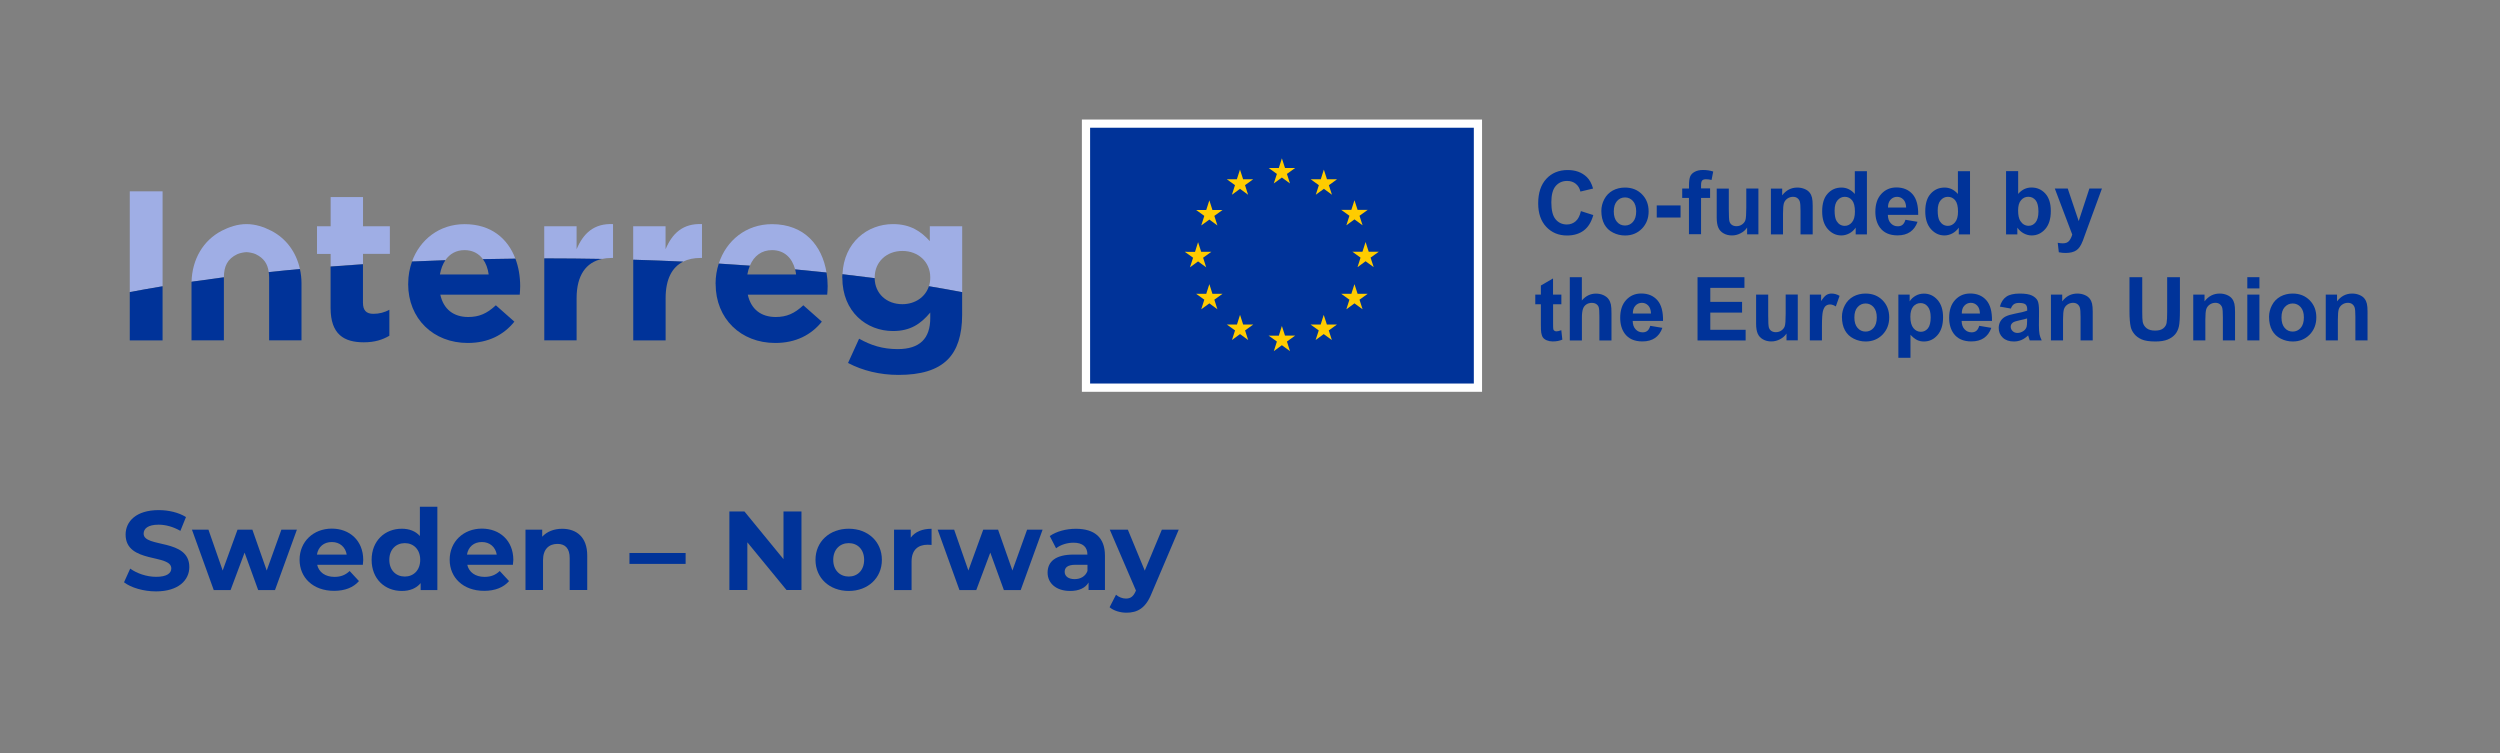 <svg xmlns="http://www.w3.org/2000/svg" xmlns:xlink="http://www.w3.org/1999/xlink" x="0px" y="0px" viewBox="0 0 456.38 137.48" style="enable-background:new 0 0 456.38 137.48;" xml:space="preserve">
<rect x="0" y="0" width="456.38" height="137.48" fill="#808080" stroke="none"/>
<style type="text/css">
	.st0{fill:#9FAEE5;}
	.st1{fill:#003399;}
	.st2{fill:#FFFFFF;}
	.st3{fill:#FFCC00;}
</style>
<g id="Layer_1">
</g>
<g id="logos">
	<g>
		<path class="st0" d="M140.94,45.66c2.19,0,3.65,1.38,4.21,3.51c1.93,0.18,3.84,0.37,5.73,0.57c-0.79-4.85-3.98-8.82-9.94-8.82    c-4.76,0-8.38,3.02-9.72,7.19c1.91,0.12,3.8,0.24,5.68,0.38C137.63,46.73,139.02,45.66,140.94,45.66z"></path>
		<path class="st1" d="M130.64,51.84c0,6.37,4.63,10.77,10.88,10.77c3.77,0,6.57-1.48,8.51-3.89l-3.38-2.99    c-1.63,1.52-3.07,2.14-5.05,2.14c-2.64,0-4.51-1.4-5.09-4.08h14.5c0.04-0.54,0.08-1.09,0.08-1.55c0-0.85-0.07-1.68-0.21-2.49    c-1.88-0.2-3.79-0.39-5.73-0.57c0.08,0.29,0.14,0.6,0.18,0.92h-8.9c0.1-0.58,0.26-1.12,0.46-1.6c-1.87-0.14-3.77-0.26-5.68-0.38    c-0.37,1.14-0.58,2.37-0.58,3.65V51.84z"></path>
		<path class="st0" d="M29.68,34.93h-5.99v18.39c1.94-0.37,3.94-0.72,5.99-1.06V34.93z"></path>
		<path class="st0" d="M66.27,46.35h4.9V41.3h-4.9v-5.32h-5.91v5.32h-2.49v5.05h2.49v2.29c1.95-0.15,3.92-0.29,5.91-0.42V46.35z"></path>
		<path class="st0" d="M84.81,45.66c1.45,0,2.58,0.61,3.34,1.64c1.97-0.04,3.94-0.07,5.93-0.09c-1.37-3.63-4.39-6.29-9.27-6.29    c-4.61,0-8.16,2.84-9.6,6.82c2.02-0.09,4.05-0.17,6.09-0.24C82.1,46.33,83.29,45.66,84.81,45.66z"></path>
		<path class="st0" d="M109.89,47.27c0.53-0.11,1.1-0.18,1.71-0.18h0.31v-6.18c-3.5-0.16-5.44,1.71-6.65,4.59v-4.2h-5.91v5.87    c0.11,0,0.22,0,0.32,0C103.1,47.17,106.51,47.21,109.89,47.27z"></path>
		<path class="st0" d="M127.84,47.09h0.31v-6.18c-3.5-0.16-5.44,1.71-6.65,4.59v-4.2h-5.91v6.11c3.07,0.09,6.11,0.21,9.12,0.35    C125.61,47.31,126.65,47.09,127.84,47.09z"></path>
		<path class="st0" d="M159.68,50.71v-0.08c0-2.84,2.18-4.82,5.05-4.82c2.88,0,5.09,1.98,5.09,4.82v0.08c0,0.55-0.08,1.06-0.24,1.54    c2.07,0.34,4.1,0.7,6.07,1.08V41.3h-5.91v2.72c-1.59-1.75-3.5-3.11-6.72-3.11c-4.63,0-8.96,3.29-9.22,9.14    c1.99,0.23,3.96,0.47,5.89,0.72C159.68,50.76,159.68,50.73,159.68,50.71z"></path>
		<path class="st0" d="M43.32,46.4c0.39-0.19,1.26-0.37,1.68-0.37s1.29,0.18,1.68,0.37c1.5,0.72,2.18,1.78,2.38,3.27    c1.87-0.2,3.77-0.38,5.69-0.56c-0.66-3.03-2.48-5.59-5.28-7.01c-1.29-0.65-2.78-1.19-4.47-1.19s-3.18,0.54-4.47,1.19    c-3.49,1.78-5.46,5.31-5.56,9.33c1.93-0.28,3.9-0.55,5.9-0.81C40.88,48.61,41.51,47.26,43.32,46.4z"></path>
		<path class="st1" d="M29.68,62.14v-9.88c-2.04,0.34-4.04,0.69-5.99,1.06v8.82H29.68z"></path>
		<path class="st1" d="M66.42,62.49c1.98,0,3.42-0.47,4.66-1.2v-4.74c-0.86,0.47-1.83,0.74-2.92,0.74c-1.32,0-1.9-0.66-1.9-2.02    v-7.03c-1.99,0.13-3.96,0.27-5.91,0.42v7.58C60.36,61.05,62.81,62.49,66.42,62.49z"></path>
		<path class="st1" d="M74.51,51.84c0,6.37,4.63,10.77,10.88,10.77c3.77,0,6.57-1.48,8.51-3.89l-3.38-2.99    c-1.63,1.52-3.07,2.14-5.05,2.14c-2.64,0-4.51-1.4-5.09-4.08h14.5c0.04-0.54,0.08-1.09,0.08-1.55c0-1.76-0.29-3.48-0.87-5.02    c-1.99,0.02-3.96,0.05-5.93,0.09c0.55,0.74,0.9,1.69,1.05,2.79h-8.9c0.18-1.02,0.52-1.9,1-2.6c-2.05,0.07-4.08,0.15-6.09,0.24    c-0.45,1.25-0.7,2.61-0.7,4.03V51.84z"></path>
		<path class="st1" d="M105.26,62.14v-7.7c0-4.2,1.73-6.54,4.63-7.17c-3.38-0.06-6.78-0.1-10.21-0.1c-0.11,0-0.22,0-0.32,0v14.96    H105.26z"></path>
		<path class="st1" d="M121.51,62.14v-7.7c0-3.47,1.17-5.67,3.21-6.68c-3.01-0.14-6.05-0.26-9.12-0.35v14.73H121.51z"></path>
		<path class="st1" d="M153.77,50.71c0,6.18,4.39,9.72,9.25,9.72c3.15,0,5.05-1.28,6.8-3.38v1.01c0,3.73-1.9,5.67-5.95,5.67    c-2.76,0-4.9-0.7-7.04-1.9l-2.02,4.43c2.64,1.4,5.83,2.18,9.21,2.18c4.04,0,7.04-0.86,8.98-2.8c1.75-1.75,2.64-4.47,2.64-8.2    v-4.11c-1.97-0.37-4-0.73-6.07-1.08c-0.64,1.99-2.53,3.28-4.85,3.28c-2.85,0-5.01-1.91-5.05-4.75c-1.93-0.25-3.89-0.49-5.89-0.72    c-0.01,0.19-0.03,0.38-0.03,0.57V50.71z"></path>
		<path class="st1" d="M49.13,50.67v2.03v8.67v0.76h5.91v-10.3v-0.08c0-0.91-0.1-1.79-0.29-2.64c-1.92,0.17-3.82,0.36-5.69,0.56    C49.1,49.99,49.13,50.32,49.13,50.67z"></path>
		<path class="st1" d="M34.96,51.83v10.3h5.91v-0.76V52.7v-2.03c0-0.02,0-0.03,0-0.05c-2,0.26-3.97,0.53-5.9,0.81    c0,0.11-0.01,0.21-0.01,0.32V51.83z"></path>
	</g>
	<g>
		<rect x="198.25" y="22.57" class="st1" width="71.55" height="48.2"></rect>
		<path class="st2" d="M269.05,23.32v46.7H199v-46.7H269.05 M270.55,21.82h-1.5H199h-1.5v1.5v46.7v1.5h1.5h70.05h1.5v-1.5v-46.7    V21.82L270.55,21.82z"></path>
	</g>
	<g>
		<polygon class="st3" points="246.69,38.31 247.26,36.55 247.83,38.31 249.68,38.31 248.18,39.39 248.74,41.13 247.26,40.05     245.78,41.13 246.34,39.39 244.84,38.31   "></polygon>
		<polygon class="st3" points="233.45,30.67 234.01,28.9 234.58,30.67 236.43,30.67 234.93,31.75 235.49,33.49 234.01,32.41     232.53,33.49 233.1,31.75 231.6,30.67   "></polygon>
		<polygon class="st3" points="216.29,45.97 218.15,45.98 218.71,44.21 219.28,45.97 221.13,45.97 219.63,47.05 220.19,48.8     218.71,47.72 217.23,48.8 217.8,47.05   "></polygon>
		<polygon class="st3" points="222.24,56.46 220.77,55.38 219.29,56.46 219.85,54.71 218.35,53.63 220.2,53.64 220.77,51.87     221.33,53.63 223.18,53.63 221.68,54.71   "></polygon>
		<polygon class="st3" points="221.68,39.41 222.24,41.16 220.77,40.08 219.29,41.16 219.85,39.41 218.35,38.33 220.2,38.34     220.77,36.57 221.33,38.33 223.18,38.33   "></polygon>
		<polygon class="st3" points="225.79,32.73 226.36,30.96 226.93,32.72 228.78,32.72 227.28,33.8 227.84,35.55 226.36,34.47     224.89,35.55 225.45,33.8 223.95,32.72   "></polygon>
		<polygon class="st3" points="227.85,62.07 226.37,60.99 224.9,62.07 225.46,60.32 223.96,59.24 225.81,59.24 226.37,57.48     226.94,59.24 228.79,59.24 227.29,60.32   "></polygon>
		<polygon class="st3" points="235.49,64.1 234.01,63.02 232.54,64.1 233.1,62.35 231.59,61.27 233.45,61.28 234.01,59.51     234.58,61.27 236.43,61.27 234.93,62.35   "></polygon>
		<polygon class="st3" points="243.13,62.07 241.65,60.99 240.17,62.07 240.74,60.32 239.24,59.24 241.09,59.24 241.65,57.48     242.22,59.24 244.07,59.24 242.57,60.32   "></polygon>
		<polygon class="st3" points="242.59,33.81 243.15,35.55 241.68,34.47 240.2,35.55 240.76,33.81 239.26,32.72 241.11,32.73     241.67,30.96 242.24,32.72 244.09,32.72   "></polygon>
		<polygon class="st3" points="248.74,56.46 247.26,55.38 245.78,56.46 246.34,54.71 244.84,53.63 246.69,53.64 247.26,51.87     247.83,53.63 249.68,53.63 248.18,54.71   "></polygon>
		<polygon class="st3" points="250.77,48.77 249.29,47.69 247.82,48.77 248.37,47.03 246.87,45.95 248.72,45.95 249.29,44.18     249.86,45.95 251.71,45.95 250.2,47.03   "></polygon>
	</g>
	<g>
		<path class="st1" d="M288.6,38.54l2.26,0.72c-0.35,1.26-0.92,2.2-1.73,2.81c-0.81,0.61-1.83,0.92-3.07,0.92    c-1.53,0-2.79-0.52-3.78-1.57c-0.99-1.05-1.48-2.48-1.48-4.3c0-1.92,0.5-3.41,1.49-4.48s2.3-1.6,3.91-1.6    c1.41,0,2.56,0.42,3.44,1.25c0.53,0.49,0.92,1.2,1.18,2.13l-2.31,0.55c-0.14-0.6-0.42-1.07-0.85-1.42    c-0.43-0.35-0.96-0.52-1.58-0.52c-0.86,0-1.55,0.31-2.08,0.92s-0.8,1.61-0.8,2.98c0,1.46,0.26,2.5,0.79,3.12    c0.53,0.62,1.21,0.93,2.05,0.93c0.62,0,1.15-0.2,1.6-0.59S288.4,39.39,288.6,38.54z"></path>
		<path class="st1" d="M292.33,38.49c0-0.73,0.18-1.45,0.54-2.13c0.36-0.69,0.88-1.21,1.54-1.58c0.67-0.36,1.41-0.54,2.23-0.54    c1.27,0,2.3,0.41,3.11,1.23c0.81,0.82,1.21,1.86,1.21,3.12c0,1.27-0.41,2.31-1.22,3.15c-0.82,0.83-1.84,1.25-3.08,1.25    c-0.77,0-1.5-0.17-2.19-0.52c-0.7-0.35-1.22-0.85-1.59-1.52C292.51,40.26,292.33,39.45,292.33,38.49z M294.6,38.6    c0,0.83,0.2,1.46,0.59,1.91s0.88,0.66,1.46,0.66c0.58,0,1.06-0.22,1.45-0.66s0.59-1.08,0.59-1.92c0-0.82-0.2-1.45-0.59-1.89    c-0.39-0.44-0.88-0.66-1.45-0.66c-0.58,0-1.06,0.22-1.46,0.66C294.8,37.14,294.6,37.77,294.6,38.6z"></path>
		<path class="st1" d="M302.44,39.71v-2.21h4.35v2.21H302.44z"></path>
		<path class="st1" d="M307.1,34.42h1.23v-0.63c0-0.7,0.08-1.23,0.22-1.58s0.42-0.63,0.83-0.85c0.4-0.22,0.91-0.33,1.52-0.33    c0.63,0,1.25,0.09,1.85,0.28l-0.3,1.54c-0.35-0.08-0.69-0.13-1.02-0.13c-0.32,0-0.55,0.07-0.69,0.22    c-0.14,0.15-0.21,0.44-0.21,0.86v0.59h1.65v1.74h-1.65v6.62h-2.21v-6.62h-1.23V34.42z"></path>
		<path class="st1" d="M318.94,42.79v-1.25c-0.3,0.45-0.71,0.8-1.2,1.05c-0.5,0.26-1.02,0.39-1.57,0.39c-0.56,0-1.07-0.12-1.51-0.37    c-0.45-0.25-0.77-0.59-0.97-1.04c-0.2-0.45-0.3-1.06-0.3-1.85v-5.29h2.21v3.84c0,1.18,0.04,1.9,0.12,2.16    c0.08,0.27,0.23,0.48,0.45,0.63c0.21,0.15,0.49,0.23,0.82,0.23c0.38,0,0.72-0.1,1.02-0.31c0.3-0.21,0.5-0.46,0.61-0.77    c0.11-0.31,0.17-1.06,0.17-2.26v-3.53H321v8.36H318.94z"></path>
		<path class="st1" d="M330.9,42.79h-2.21v-4.27c0-0.9-0.05-1.49-0.14-1.75c-0.09-0.26-0.25-0.47-0.46-0.62    c-0.21-0.15-0.47-0.22-0.77-0.22c-0.38,0-0.73,0.11-1.03,0.32s-0.51,0.49-0.63,0.83c-0.11,0.35-0.17,0.99-0.17,1.92v3.79h-2.21    v-8.36h2.06v1.23c0.73-0.95,1.65-1.42,2.76-1.42c0.49,0,0.93,0.09,1.34,0.26s0.71,0.4,0.92,0.67c0.21,0.27,0.35,0.58,0.43,0.93    c0.08,0.35,0.12,0.84,0.12,1.49V42.79z"></path>
		<path class="st1" d="M340.82,42.79h-2.06v-1.23c-0.34,0.48-0.74,0.83-1.21,1.07c-0.46,0.23-0.93,0.35-1.41,0.35    c-0.96,0-1.78-0.39-2.47-1.16c-0.69-0.77-1.03-1.85-1.03-3.24c0-1.42,0.33-2.5,1-3.23c0.67-0.74,1.51-1.11,2.53-1.11    c0.93,0,1.74,0.39,2.43,1.17v-4.16h2.21V42.79z M334.91,38.42c0,0.89,0.12,1.54,0.37,1.94c0.36,0.58,0.86,0.87,1.5,0.87    c0.51,0,0.94-0.22,1.3-0.65c0.36-0.43,0.54-1.08,0.54-1.94c0-0.96-0.17-1.65-0.52-2.08c-0.35-0.42-0.79-0.63-1.33-0.63    c-0.52,0-0.96,0.21-1.32,0.63C335.09,36.97,334.91,37.59,334.91,38.42z"></path>
		<path class="st1" d="M347.84,40.12l2.21,0.37c-0.28,0.81-0.73,1.42-1.34,1.85c-0.61,0.42-1.38,0.63-2.3,0.63    c-1.46,0-2.53-0.48-3.23-1.43c-0.55-0.76-0.83-1.72-0.83-2.88c0-1.39,0.36-2.47,1.09-3.26s1.64-1.18,2.75-1.18    c1.24,0,2.23,0.41,2.95,1.23c0.72,0.82,1.06,2.08,1.03,3.78h-5.54c0.02,0.66,0.19,1.17,0.54,1.53c0.34,0.37,0.77,0.55,1.28,0.55    c0.35,0,0.64-0.09,0.87-0.28C347.54,40.85,347.72,40.54,347.84,40.12z M347.97,37.89c-0.02-0.64-0.18-1.13-0.5-1.46    c-0.32-0.33-0.7-0.5-1.15-0.5c-0.48,0-0.88,0.18-1.2,0.53c-0.32,0.35-0.47,0.83-0.46,1.43H347.97z"></path>
		<path class="st1" d="M359.64,42.79h-2.06v-1.23c-0.34,0.48-0.75,0.83-1.21,1.07c-0.46,0.23-0.93,0.35-1.41,0.35    c-0.96,0-1.78-0.39-2.47-1.16c-0.68-0.77-1.03-1.85-1.03-3.24c0-1.42,0.33-2.5,1-3.23c0.67-0.74,1.51-1.11,2.53-1.11    c0.93,0,1.74,0.39,2.43,1.17v-4.16h2.21V42.79z M353.73,38.42c0,0.89,0.12,1.54,0.37,1.94c0.36,0.58,0.86,0.87,1.5,0.87    c0.51,0,0.94-0.22,1.3-0.65c0.36-0.43,0.54-1.08,0.54-1.94c0-0.96-0.17-1.65-0.52-2.08c-0.35-0.42-0.79-0.63-1.33-0.63    c-0.53,0-0.96,0.21-1.32,0.63C353.91,36.97,353.73,37.59,353.73,38.42z"></path>
		<path class="st1" d="M366.21,42.79V31.24h2.21v4.16c0.68-0.78,1.49-1.17,2.43-1.17c1.02,0,1.86,0.37,2.53,1.11    c0.67,0.74,1,1.8,1,3.18c0,1.43-0.34,2.53-1.02,3.3c-0.68,0.77-1.5,1.16-2.48,1.16c-0.48,0-0.95-0.12-1.41-0.36    c-0.46-0.24-0.87-0.59-1.2-1.06v1.23H366.21z M368.41,38.42c0,0.87,0.14,1.51,0.41,1.92c0.38,0.59,0.89,0.88,1.53,0.88    c0.49,0,0.91-0.21,1.25-0.63c0.34-0.42,0.52-1.08,0.52-1.97c0-0.96-0.17-1.64-0.52-2.07c-0.35-0.42-0.79-0.63-1.33-0.63    c-0.53,0-0.97,0.21-1.32,0.62C368.58,36.96,368.41,37.58,368.41,38.42z"></path>
		<path class="st1" d="M375.11,34.42h2.36l2,5.94l1.95-5.94h2.29l-2.95,8.05l-0.53,1.46c-0.19,0.49-0.38,0.86-0.56,1.12    c-0.18,0.26-0.38,0.47-0.61,0.63s-0.51,0.29-0.84,0.37s-0.71,0.13-1.13,0.13c-0.43,0-0.84-0.04-1.25-0.13l-0.2-1.73    c0.35,0.07,0.66,0.1,0.94,0.1c0.51,0,0.9-0.15,1.14-0.45s0.44-0.69,0.57-1.15L375.11,34.42z"></path>
		<path class="st1" d="M285.03,53.78v1.76h-1.51v3.37c0,0.68,0.01,1.08,0.04,1.19c0.03,0.11,0.09,0.21,0.2,0.28    c0.1,0.07,0.23,0.11,0.37,0.11c0.21,0,0.5-0.07,0.89-0.21l0.19,1.72c-0.51,0.22-1.1,0.33-1.75,0.33c-0.4,0-0.76-0.07-1.08-0.2    s-0.56-0.31-0.71-0.52c-0.15-0.21-0.25-0.5-0.31-0.86c-0.05-0.26-0.07-0.78-0.07-1.56v-3.65h-1.02v-1.76h1.02v-1.66l2.22-1.29    v2.95H285.03z"></path>
		<path class="st1" d="M288.77,50.6v4.25c0.71-0.83,1.57-1.25,2.56-1.25c0.51,0,0.97,0.09,1.38,0.28c0.41,0.19,0.72,0.43,0.93,0.72    c0.21,0.29,0.35,0.62,0.43,0.98c0.08,0.36,0.11,0.91,0.11,1.66v4.91h-2.21v-4.42c0-0.88-0.04-1.43-0.13-1.67s-0.23-0.42-0.45-0.56    c-0.21-0.14-0.48-0.21-0.8-0.21c-0.37,0-0.7,0.09-0.98,0.27c-0.29,0.18-0.5,0.45-0.63,0.81s-0.2,0.89-0.2,1.59v4.19h-2.21V50.6    H288.77z"></path>
		<path class="st1" d="M301.26,59.48l2.21,0.37c-0.28,0.81-0.73,1.42-1.34,1.85c-0.61,0.42-1.38,0.63-2.3,0.63    c-1.46,0-2.53-0.48-3.23-1.43c-0.55-0.76-0.83-1.72-0.83-2.88c0-1.39,0.36-2.47,1.09-3.26s1.64-1.18,2.75-1.18    c1.24,0,2.23,0.41,2.95,1.23c0.72,0.82,1.06,2.08,1.03,3.78h-5.54c0.02,0.66,0.19,1.17,0.54,1.53c0.34,0.37,0.77,0.55,1.28,0.55    c0.35,0,0.64-0.09,0.87-0.28C300.96,60.21,301.14,59.9,301.26,59.48z M301.39,57.24c-0.02-0.64-0.18-1.13-0.5-1.46    c-0.32-0.33-0.7-0.5-1.15-0.5c-0.48,0-0.88,0.18-1.2,0.53c-0.32,0.35-0.47,0.83-0.46,1.43H301.39z"></path>
		<path class="st1" d="M309.89,62.14V50.6h8.56v1.95h-6.23v2.56h5.8v1.95h-5.8v3.14h6.45v1.95H309.89z"></path>
		<path class="st1" d="M326.13,62.14v-1.25c-0.3,0.45-0.71,0.8-1.2,1.05c-0.5,0.26-1.02,0.39-1.57,0.39c-0.56,0-1.07-0.12-1.51-0.37    c-0.45-0.25-0.77-0.59-0.97-1.04c-0.2-0.45-0.3-1.06-0.3-1.85v-5.29h2.21v3.84c0,1.18,0.04,1.9,0.12,2.16    c0.08,0.27,0.23,0.48,0.45,0.63c0.21,0.15,0.49,0.23,0.82,0.23c0.38,0,0.72-0.1,1.02-0.31c0.3-0.21,0.5-0.46,0.61-0.77    c0.11-0.31,0.17-1.06,0.17-2.26v-3.53h2.21v8.36H326.13z"></path>
		<path class="st1" d="M332.6,62.14h-2.21v-8.36h2.06v1.19c0.35-0.56,0.67-0.93,0.95-1.11c0.28-0.18,0.6-0.27,0.96-0.27    c0.5,0,0.99,0.14,1.46,0.42l-0.69,1.93c-0.37-0.24-0.72-0.36-1.04-0.36c-0.31,0-0.57,0.09-0.79,0.26    c-0.22,0.17-0.38,0.48-0.51,0.92c-0.12,0.45-0.19,1.38-0.19,2.8V62.14z"></path>
		<path class="st1" d="M336.25,57.84c0-0.73,0.18-1.45,0.54-2.13c0.36-0.69,0.88-1.21,1.54-1.58c0.67-0.36,1.41-0.54,2.23-0.54    c1.27,0,2.3,0.41,3.11,1.23c0.81,0.82,1.21,1.86,1.21,3.12c0,1.27-0.41,2.31-1.22,3.15c-0.82,0.83-1.84,1.25-3.08,1.25    c-0.77,0-1.5-0.17-2.19-0.52c-0.7-0.35-1.22-0.85-1.59-1.52C336.43,59.62,336.25,58.8,336.25,57.84z M338.52,57.96    c0,0.83,0.2,1.46,0.59,1.91s0.88,0.66,1.46,0.66c0.58,0,1.06-0.22,1.45-0.66s0.59-1.08,0.59-1.92c0-0.82-0.2-1.45-0.59-1.89    c-0.39-0.44-0.88-0.66-1.45-0.66c-0.58,0-1.06,0.22-1.46,0.66C338.71,56.5,338.52,57.13,338.52,57.96z"></path>
		<path class="st1" d="M346.55,53.78h2.06v1.23c0.27-0.42,0.63-0.76,1.09-1.02s0.96-0.39,1.52-0.39c0.97,0,1.8,0.38,2.47,1.14    c0.68,0.76,1.02,1.82,1.02,3.18c0,1.4-0.34,2.48-1.02,3.26s-1.51,1.16-2.48,1.16c-0.46,0-0.88-0.09-1.26-0.28s-0.77-0.5-1.19-0.95    v4.21h-2.21V53.78z M348.74,57.82c0,0.94,0.19,1.63,0.56,2.08c0.37,0.45,0.83,0.67,1.36,0.67c0.51,0,0.94-0.21,1.28-0.62    c0.34-0.41,0.51-1.09,0.51-2.03c0-0.88-0.18-1.53-0.53-1.95c-0.35-0.43-0.79-0.64-1.31-0.64c-0.54,0-0.99,0.21-1.35,0.63    C348.92,56.38,348.74,57,348.74,57.82z"></path>
		<path class="st1" d="M361.31,59.48l2.21,0.37c-0.28,0.81-0.73,1.42-1.34,1.85c-0.61,0.42-1.38,0.63-2.3,0.63    c-1.46,0-2.53-0.48-3.23-1.43c-0.55-0.76-0.83-1.72-0.83-2.88c0-1.39,0.36-2.47,1.09-3.26s1.64-1.18,2.75-1.18    c1.24,0,2.23,0.41,2.95,1.23c0.72,0.82,1.06,2.08,1.03,3.78h-5.54c0.02,0.66,0.19,1.17,0.54,1.53c0.34,0.37,0.77,0.55,1.28,0.55    c0.35,0,0.64-0.09,0.87-0.28C361.01,60.21,361.19,59.9,361.31,59.48z M361.44,57.24c-0.02-0.64-0.18-1.13-0.5-1.46    c-0.32-0.33-0.7-0.5-1.15-0.5c-0.48,0-0.88,0.18-1.2,0.53c-0.32,0.35-0.47,0.83-0.46,1.43H361.44z"></path>
		<path class="st1" d="M367.09,56.33l-2.01-0.36c0.23-0.81,0.61-1.41,1.17-1.8c0.55-0.39,1.37-0.58,2.46-0.58    c0.99,0,1.72,0.12,2.21,0.35c0.48,0.23,0.82,0.53,1.02,0.89c0.2,0.36,0.29,1.02,0.29,1.98l-0.02,2.58c0,0.74,0.04,1.28,0.11,1.63    c0.07,0.35,0.2,0.72,0.4,1.12h-2.19c-0.06-0.15-0.13-0.37-0.21-0.65c-0.04-0.13-0.06-0.22-0.08-0.26    c-0.38,0.37-0.78,0.64-1.21,0.83c-0.43,0.18-0.89,0.28-1.38,0.28c-0.86,0-1.54-0.23-2.04-0.7c-0.5-0.47-0.74-1.06-0.74-1.77    c0-0.47,0.11-0.89,0.34-1.26c0.23-0.37,0.54-0.65,0.95-0.85c0.41-0.2,0.99-0.37,1.76-0.52c1.04-0.19,1.75-0.38,2.15-0.54v-0.22    c0-0.43-0.1-0.73-0.31-0.91c-0.21-0.18-0.61-0.27-1.19-0.27c-0.39,0-0.7,0.08-0.92,0.23S367.23,55.94,367.09,56.33z M370.05,58.13    c-0.28,0.09-0.73,0.21-1.35,0.34c-0.61,0.13-1.02,0.26-1.21,0.39c-0.29,0.2-0.43,0.46-0.43,0.78c0,0.31,0.12,0.58,0.35,0.8    c0.23,0.23,0.53,0.34,0.88,0.34c0.4,0,0.78-0.13,1.14-0.39c0.27-0.2,0.44-0.44,0.53-0.73c0.06-0.19,0.09-0.55,0.09-1.08V58.13z"></path>
		<path class="st1" d="M382.02,62.14h-2.21v-4.27c0-0.9-0.05-1.49-0.14-1.75c-0.09-0.26-0.25-0.47-0.46-0.62    c-0.21-0.15-0.47-0.22-0.77-0.22c-0.38,0-0.73,0.11-1.03,0.32s-0.51,0.49-0.63,0.83c-0.11,0.35-0.17,0.99-0.17,1.92v3.79h-2.21    v-8.36h2.06v1.23c0.73-0.95,1.65-1.42,2.76-1.42c0.49,0,0.93,0.09,1.34,0.26s0.71,0.4,0.92,0.67c0.21,0.27,0.35,0.58,0.43,0.93    c0.08,0.35,0.12,0.84,0.12,1.49V62.14z"></path>
		<path class="st1" d="M388.74,50.6h2.33v6.25c0,0.99,0.03,1.64,0.09,1.93c0.1,0.47,0.34,0.85,0.71,1.14    c0.38,0.29,0.89,0.43,1.54,0.43c0.66,0,1.16-0.13,1.5-0.41c0.34-0.27,0.54-0.6,0.61-1c0.07-0.39,0.1-1.05,0.1-1.96V50.6h2.33v6.06    c0,1.39-0.06,2.37-0.19,2.94s-0.36,1.06-0.7,1.45c-0.34,0.39-0.79,0.71-1.36,0.94s-1.31,0.35-2.22,0.35    c-1.1,0-1.94-0.13-2.51-0.38c-0.57-0.25-1.02-0.58-1.35-0.99c-0.33-0.41-0.55-0.83-0.65-1.28c-0.15-0.66-0.23-1.64-0.23-2.93V50.6    z"></path>
		<path class="st1" d="M408,62.14h-2.21v-4.27c0-0.9-0.05-1.49-0.14-1.75c-0.09-0.26-0.25-0.47-0.46-0.62    c-0.21-0.15-0.47-0.22-0.77-0.22c-0.38,0-0.73,0.11-1.03,0.32s-0.51,0.49-0.63,0.83c-0.11,0.35-0.17,0.99-0.17,1.92v3.79h-2.21    v-8.36h2.06v1.23c0.73-0.95,1.65-1.42,2.76-1.42c0.49,0,0.93,0.09,1.34,0.26s0.71,0.4,0.92,0.67c0.21,0.27,0.35,0.58,0.43,0.93    c0.08,0.35,0.12,0.84,0.12,1.49V62.14z"></path>
		<path class="st1" d="M410.25,52.64V50.6h2.21v2.05H410.25z M410.25,62.14v-8.36h2.21v8.36H410.25z"></path>
		<path class="st1" d="M414.22,57.84c0-0.73,0.18-1.45,0.54-2.13c0.36-0.69,0.88-1.21,1.54-1.58c0.67-0.36,1.41-0.54,2.23-0.54    c1.27,0,2.3,0.41,3.11,1.23c0.81,0.82,1.21,1.86,1.21,3.12c0,1.27-0.41,2.31-1.22,3.15c-0.82,0.83-1.84,1.25-3.08,1.25    c-0.77,0-1.5-0.17-2.19-0.52c-0.7-0.35-1.22-0.85-1.59-1.52C414.4,59.62,414.22,58.8,414.22,57.84z M416.49,57.96    c0,0.83,0.2,1.46,0.59,1.91s0.88,0.66,1.46,0.66c0.58,0,1.06-0.22,1.45-0.66s0.59-1.08,0.59-1.92c0-0.82-0.2-1.45-0.59-1.89    c-0.39-0.44-0.88-0.66-1.45-0.66c-0.58,0-1.06,0.22-1.46,0.66C416.68,56.5,416.49,57.13,416.49,57.96z"></path>
		<path class="st1" d="M432.19,62.14h-2.21v-4.27c0-0.9-0.05-1.49-0.14-1.75c-0.09-0.26-0.25-0.47-0.46-0.62    c-0.21-0.15-0.47-0.22-0.77-0.22c-0.38,0-0.73,0.11-1.03,0.32s-0.51,0.49-0.63,0.83c-0.11,0.35-0.17,0.99-0.17,1.92v3.79h-2.21    v-8.36h2.06v1.23c0.73-0.95,1.65-1.42,2.76-1.42c0.49,0,0.93,0.09,1.34,0.26s0.71,0.4,0.92,0.67c0.21,0.27,0.35,0.58,0.43,0.93    c0.08,0.35,0.12,0.84,0.12,1.49V62.14z"></path>
	</g>
</g>
<g id="misure">
	<g>
		<path class="st1" d="M22.64,106.3l1.13-2.5c1.21,0.88,3.01,1.5,4.73,1.5c1.97,0,2.77-0.66,2.77-1.54c0-2.68-8.34-0.84-8.34-6.17    c0-2.44,1.97-4.47,6.04-4.47c1.8,0,3.65,0.43,4.98,1.27l-1.02,2.52c-1.33-0.76-2.71-1.13-3.98-1.13c-1.97,0-2.73,0.74-2.73,1.64    c0,2.64,8.34,0.82,8.34,6.09c0,2.4-1.99,4.45-6.09,4.45C26.21,107.96,23.91,107.28,22.64,106.3z"></path>
		<path class="st1" d="M54.2,96.69l-4,11.03h-3.07l-2.48-6.84l-2.56,6.84h-3.07l-3.98-11.03h3.01l2.6,7.46l2.71-7.46h2.71l2.62,7.46    l2.68-7.46H54.2z"></path>
		<path class="st1" d="M66.24,103.1H57.9c0.31,1.37,1.48,2.21,3.16,2.21c1.17,0,2.01-0.35,2.77-1.07l1.7,1.84    c-1.02,1.17-2.56,1.78-4.55,1.78c-3.81,0-6.29-2.4-6.29-5.68c0-3.3,2.52-5.68,5.88-5.68c3.24,0,5.74,2.17,5.74,5.72    C66.3,102.49,66.26,102.84,66.24,103.1z M57.86,101.24h5.43c-0.23-1.39-1.27-2.29-2.71-2.29C59.13,98.94,58.09,99.82,57.86,101.24    z"></path>
		<path class="st1" d="M79.84,92.51v15.21h-3.05v-1.27c-0.8,0.96-1.97,1.43-3.44,1.43c-3.12,0-5.51-2.21-5.51-5.68    c0-3.46,2.4-5.68,5.51-5.68c1.35,0,2.5,0.43,3.3,1.33v-5.35H79.84z M76.71,102.2c0-1.91-1.23-3.05-2.81-3.05    c-1.6,0-2.83,1.15-2.83,3.05c0,1.91,1.23,3.05,2.83,3.05C75.48,105.25,76.71,104.11,76.71,102.2z"></path>
		<path class="st1" d="M93.63,103.1H85.3c0.31,1.37,1.48,2.21,3.16,2.21c1.17,0,2.01-0.35,2.77-1.07l1.7,1.84    c-1.02,1.17-2.56,1.78-4.55,1.78c-3.81,0-6.29-2.4-6.29-5.68c0-3.3,2.52-5.68,5.88-5.68c3.24,0,5.74,2.17,5.74,5.72    C93.7,102.49,93.66,102.84,93.63,103.1z M85.25,101.24h5.43c-0.23-1.39-1.27-2.29-2.71-2.29C86.52,98.94,85.48,99.82,85.25,101.24    z"></path>
		<path class="st1" d="M107.2,101.4v6.31H104v-5.82c0-1.78-0.82-2.6-2.23-2.6c-1.54,0-2.64,0.94-2.64,2.97v5.45h-3.2V96.69h3.05    v1.29c0.86-0.94,2.15-1.45,3.65-1.45C105.23,96.53,107.2,98.04,107.2,101.4z"></path>
		<path class="st1" d="M114.91,100.95h10.25v1.99h-10.25V100.95z"></path>
		<path class="st1" d="M146.31,93.37v14.34h-2.73L136.43,99v8.71h-3.28V93.37h2.75l7.13,8.71v-8.71H146.31z"></path>
		<path class="st1" d="M148.87,102.2c0-3.32,2.56-5.68,6.07-5.68s6.05,2.36,6.05,5.68c0,3.32-2.54,5.68-6.05,5.68    S148.87,105.52,148.87,102.2z M157.75,102.2c0-1.91-1.21-3.05-2.81-3.05s-2.83,1.15-2.83,3.05c0,1.91,1.23,3.05,2.83,3.05    S157.75,104.11,157.75,102.2z"></path>
		<path class="st1" d="M170.06,96.53v2.95c-0.27-0.02-0.47-0.04-0.72-0.04c-1.76,0-2.93,0.96-2.93,3.07v5.21h-3.2V96.69h3.05v1.46    C167.05,97.08,168.36,96.53,170.06,96.53z"></path>
		<path class="st1" d="M190.33,96.69l-4,11.03h-3.07l-2.48-6.84l-2.56,6.84h-3.07l-3.98-11.03h3.01l2.6,7.46l2.71-7.46h2.71    l2.62,7.46l2.68-7.46H190.33z"></path>
		<path class="st1" d="M201.71,101.42v6.29h-2.99v-1.37c-0.59,1-1.74,1.54-3.36,1.54c-2.58,0-4.12-1.43-4.12-3.34    c0-1.95,1.37-3.3,4.73-3.3h2.54c0-1.37-0.82-2.17-2.54-2.17c-1.17,0-2.38,0.39-3.18,1.02l-1.15-2.23    c1.21-0.86,2.99-1.33,4.75-1.33C199.77,96.53,201.71,98.08,201.71,101.42z M198.52,104.23v-1.13h-2.19c-1.5,0-1.97,0.55-1.97,1.29    c0,0.8,0.68,1.33,1.8,1.33C197.22,105.73,198.15,105.23,198.52,104.23z"></path>
		<path class="st1" d="M215.18,96.69l-4.98,11.7c-1.07,2.66-2.58,3.46-4.57,3.46c-1.13,0-2.36-0.37-3.07-1l1.17-2.28    c0.49,0.43,1.17,0.7,1.8,0.7c0.88,0,1.37-0.39,1.8-1.37l0.04-0.1l-4.78-11.11h3.3l3.09,7.48l3.12-7.48H215.18z"></path>
	</g>
</g>
</svg>